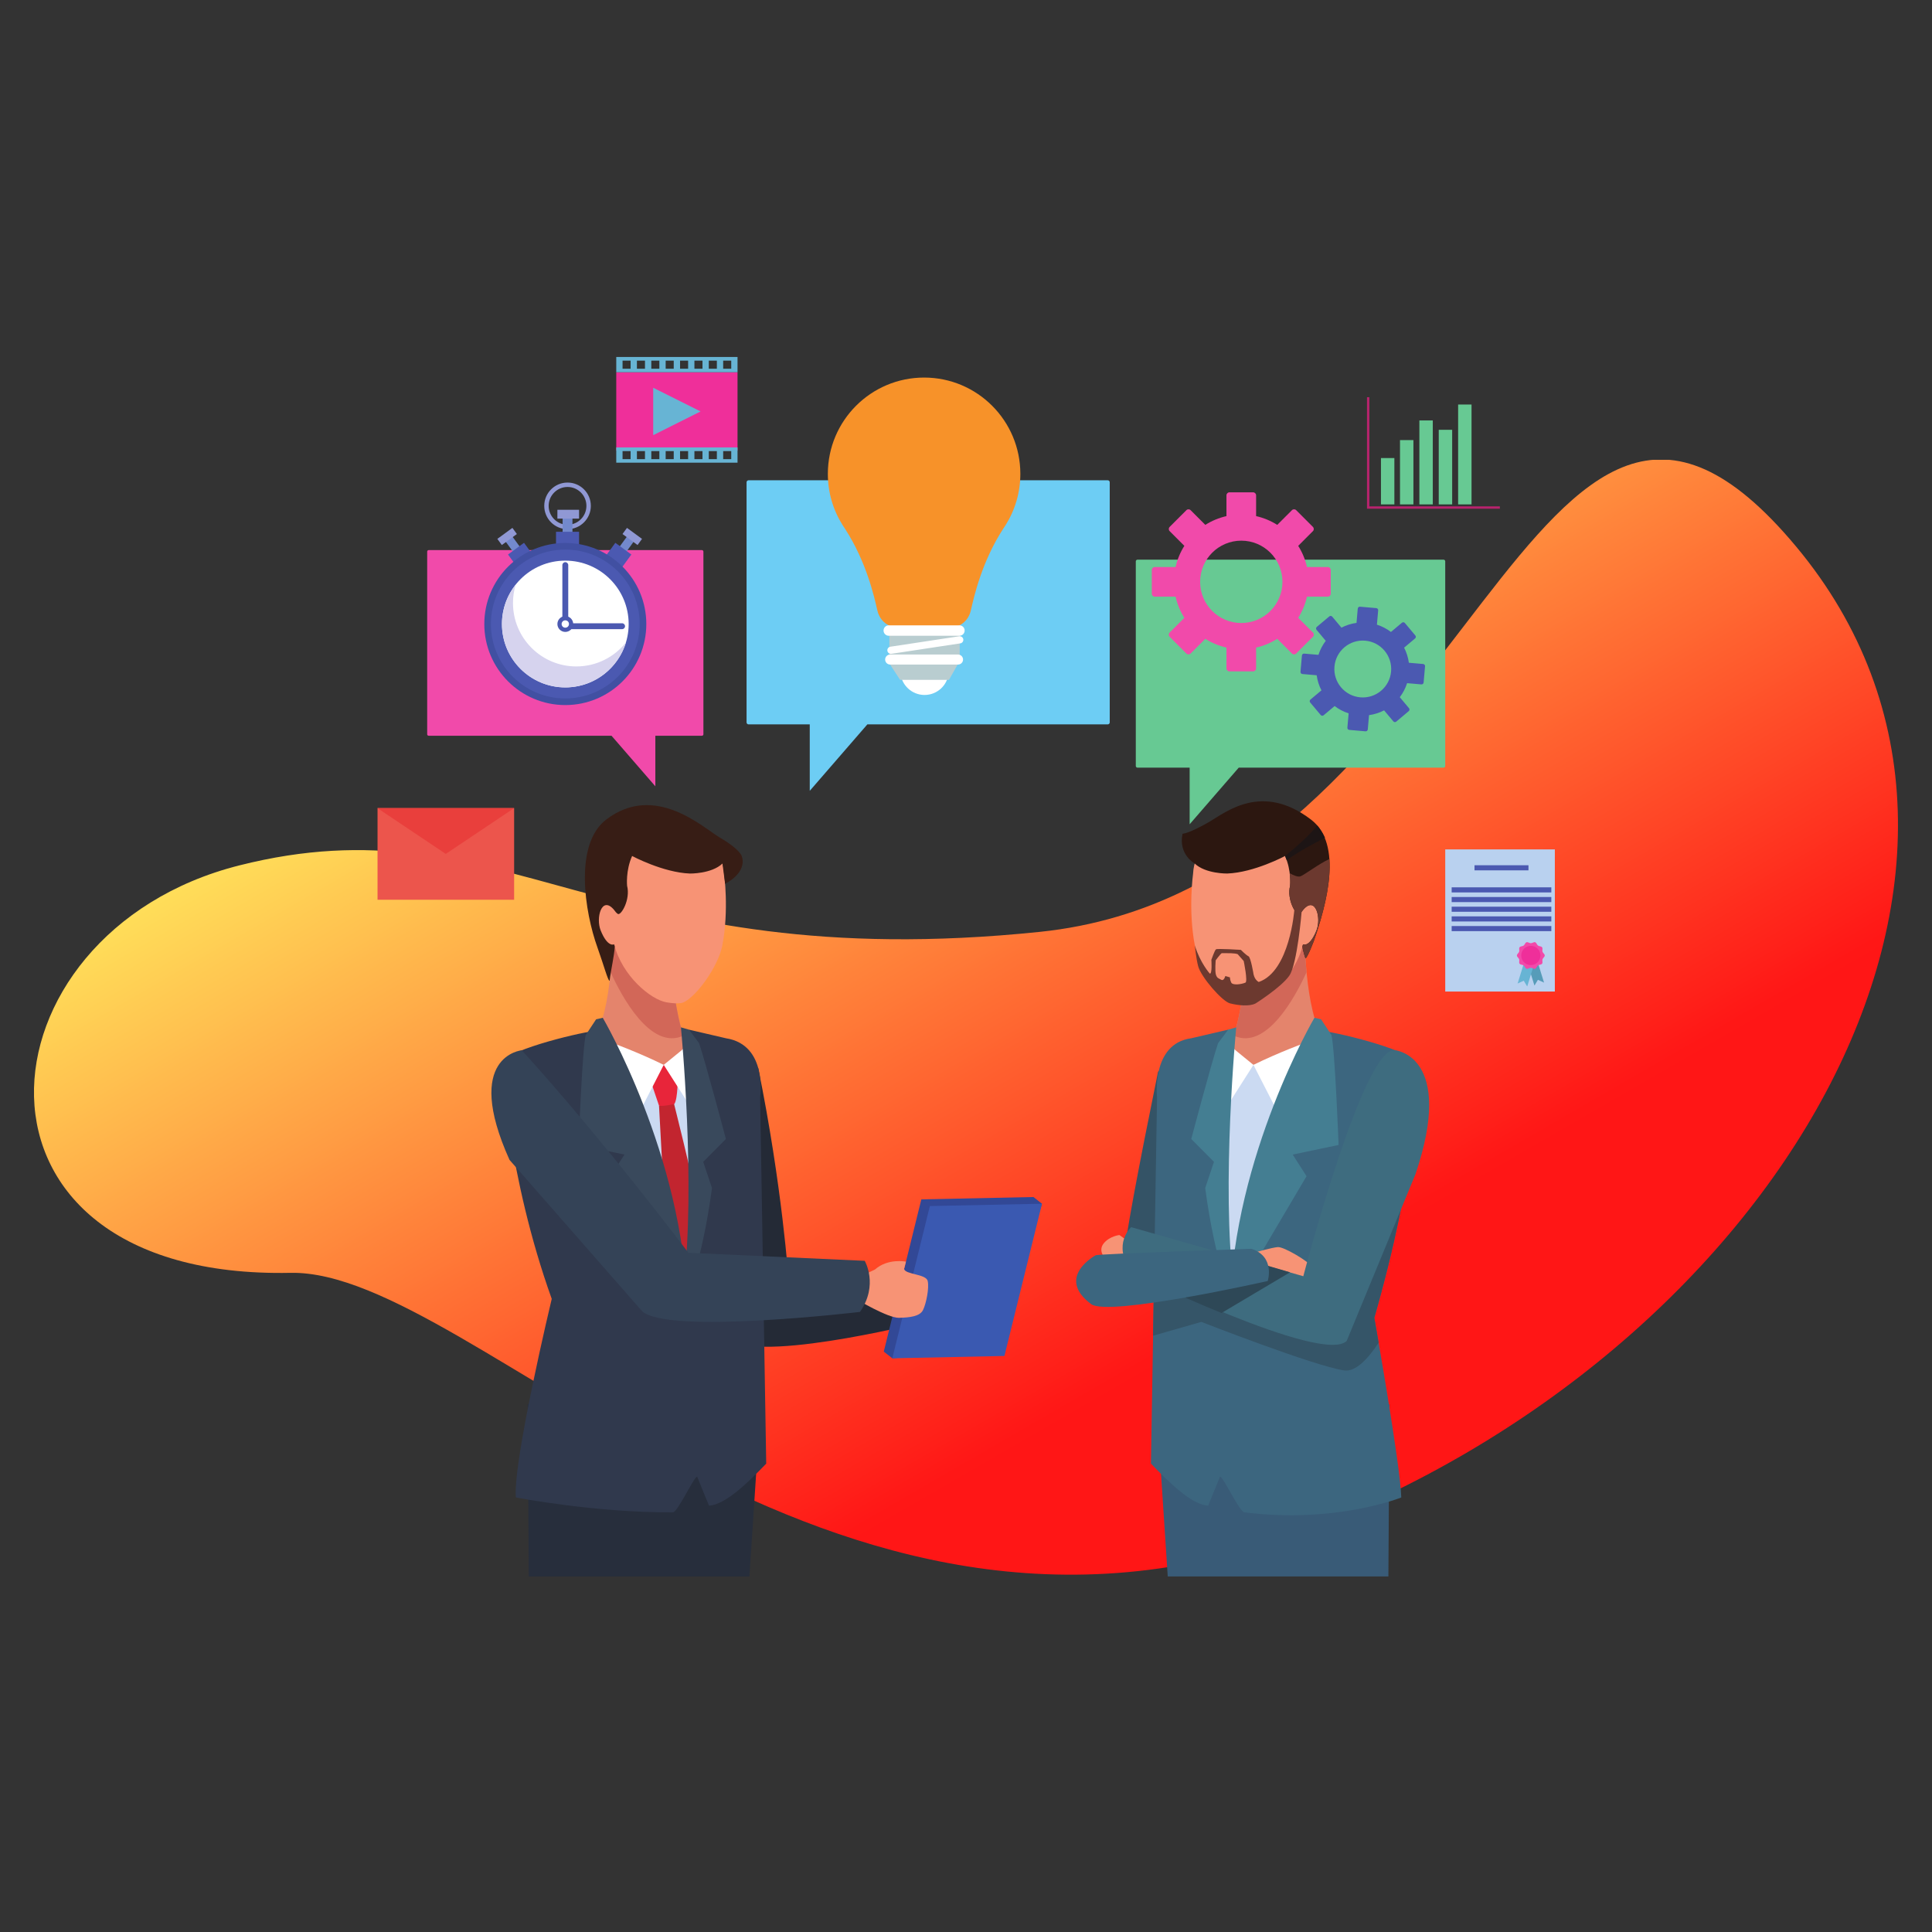 <?xml version="1.0" encoding="UTF-8"?>
<svg xmlns="http://www.w3.org/2000/svg" xmlns:xlink="http://www.w3.org/1999/xlink" width="768pt" height="768pt" viewBox="0 0 768 768" version="1.2">
<rect x="0" y="0" width="768" height="768" fill="#333333" stroke="none"/>
<defs>
<clipPath id="clip1">
  <path d="M 13 182.777 L 755 182.777 L 755 626 L 13 626 Z M 13 182.777 "/>
</clipPath>
<clipPath id="clip2">
  <path d="M 115.496 505.973 C 189.078 504.566 327.789 679.895 516.492 609.129 C 705.199 538.363 819.973 344.375 714 217.281 C 608.031 90.184 587.258 352.473 413.34 370.43 C 239.422 388.383 201.047 317.266 95.074 344.023 C -10.895 370.781 -23.215 508.789 115.496 505.973 Z M 115.496 505.973 "/>
</clipPath>
<linearGradient id="linear0" gradientUnits="userSpaceOnUse" x1="163.502" y1="153.21" x2="56.211" y2="-32.63" gradientTransform="matrix(3.521,0,0,3.521,13.398,182.778)">
<stop offset="0" style="stop-color:rgb(100%,8.6%,8.6%);stop-opacity:1;"/>
<stop offset="0.25" style="stop-color:rgb(100%,8.6%,8.6%);stop-opacity:1;"/>
<stop offset="0.281" style="stop-color:rgb(100%,8.6%,8.6%);stop-opacity:1;"/>
<stop offset="0.289" style="stop-color:rgb(100%,8.6%,8.6%);stop-opacity:1;"/>
<stop offset="0.293" style="stop-color:rgb(100%,8.882%,8.694%);stop-opacity:1;"/>
<stop offset="0.297" style="stop-color:rgb(100%,9.164%,8.789%);stop-opacity:1;"/>
<stop offset="0.301" style="stop-color:rgb(100%,9.811%,9.006%);stop-opacity:1;"/>
<stop offset="0.305" style="stop-color:rgb(100%,10.458%,9.222%);stop-opacity:1;"/>
<stop offset="0.309" style="stop-color:rgb(100%,11.105%,9.439%);stop-opacity:1;"/>
<stop offset="0.312" style="stop-color:rgb(100%,11.752%,9.656%);stop-opacity:1;"/>
<stop offset="0.316" style="stop-color:rgb(100%,12.399%,9.872%);stop-opacity:1;"/>
<stop offset="0.32" style="stop-color:rgb(100%,13.048%,10.089%);stop-opacity:1;"/>
<stop offset="0.324" style="stop-color:rgb(100%,13.695%,10.306%);stop-opacity:1;"/>
<stop offset="0.328" style="stop-color:rgb(100%,14.342%,10.522%);stop-opacity:1;"/>
<stop offset="0.332" style="stop-color:rgb(100%,14.989%,10.739%);stop-opacity:1;"/>
<stop offset="0.336" style="stop-color:rgb(100%,15.636%,10.957%);stop-opacity:1;"/>
<stop offset="0.34" style="stop-color:rgb(100%,16.283%,11.174%);stop-opacity:1;"/>
<stop offset="0.344" style="stop-color:rgb(100%,16.93%,11.391%);stop-opacity:1;"/>
<stop offset="0.348" style="stop-color:rgb(100%,17.577%,11.607%);stop-opacity:1;"/>
<stop offset="0.352" style="stop-color:rgb(100%,18.225%,11.824%);stop-opacity:1;"/>
<stop offset="0.355" style="stop-color:rgb(100%,18.872%,12.041%);stop-opacity:1;"/>
<stop offset="0.359" style="stop-color:rgb(100%,19.519%,12.257%);stop-opacity:1;"/>
<stop offset="0.363" style="stop-color:rgb(100%,20.166%,12.474%);stop-opacity:1;"/>
<stop offset="0.367" style="stop-color:rgb(100%,20.813%,12.691%);stop-opacity:1;"/>
<stop offset="0.371" style="stop-color:rgb(100%,21.46%,12.907%);stop-opacity:1;"/>
<stop offset="0.375" style="stop-color:rgb(100%,22.108%,13.126%);stop-opacity:1;"/>
<stop offset="0.379" style="stop-color:rgb(100%,22.755%,13.342%);stop-opacity:1;"/>
<stop offset="0.383" style="stop-color:rgb(100%,23.402%,13.559%);stop-opacity:1;"/>
<stop offset="0.387" style="stop-color:rgb(100%,24.049%,13.776%);stop-opacity:1;"/>
<stop offset="0.391" style="stop-color:rgb(100%,24.696%,13.992%);stop-opacity:1;"/>
<stop offset="0.395" style="stop-color:rgb(100%,25.343%,14.209%);stop-opacity:1;"/>
<stop offset="0.398" style="stop-color:rgb(100%,25.99%,14.426%);stop-opacity:1;"/>
<stop offset="0.402" style="stop-color:rgb(100%,26.637%,14.642%);stop-opacity:1;"/>
<stop offset="0.406" style="stop-color:rgb(100%,27.286%,14.859%);stop-opacity:1;"/>
<stop offset="0.41" style="stop-color:rgb(100%,27.933%,15.076%);stop-opacity:1;"/>
<stop offset="0.414" style="stop-color:rgb(100%,28.58%,15.294%);stop-opacity:1;"/>
<stop offset="0.418" style="stop-color:rgb(100%,29.227%,15.511%);stop-opacity:1;"/>
<stop offset="0.422" style="stop-color:rgb(100%,29.874%,15.727%);stop-opacity:1;"/>
<stop offset="0.426" style="stop-color:rgb(100%,30.521%,15.944%);stop-opacity:1;"/>
<stop offset="0.43" style="stop-color:rgb(100%,31.168%,16.161%);stop-opacity:1;"/>
<stop offset="0.434" style="stop-color:rgb(100%,31.815%,16.377%);stop-opacity:1;"/>
<stop offset="0.438" style="stop-color:rgb(100%,32.463%,16.594%);stop-opacity:1;"/>
<stop offset="0.441" style="stop-color:rgb(100%,33.11%,16.811%);stop-opacity:1;"/>
<stop offset="0.445" style="stop-color:rgb(100%,33.757%,17.027%);stop-opacity:1;"/>
<stop offset="0.449" style="stop-color:rgb(100%,34.404%,17.244%);stop-opacity:1;"/>
<stop offset="0.453" style="stop-color:rgb(100%,35.051%,17.462%);stop-opacity:1;"/>
<stop offset="0.457" style="stop-color:rgb(100%,35.698%,17.679%);stop-opacity:1;"/>
<stop offset="0.461" style="stop-color:rgb(100%,36.345%,17.896%);stop-opacity:1;"/>
<stop offset="0.465" style="stop-color:rgb(100%,36.992%,18.112%);stop-opacity:1;"/>
<stop offset="0.469" style="stop-color:rgb(100%,37.64%,18.329%);stop-opacity:1;"/>
<stop offset="0.473" style="stop-color:rgb(100%,38.287%,18.546%);stop-opacity:1;"/>
<stop offset="0.477" style="stop-color:rgb(100%,38.934%,18.762%);stop-opacity:1;"/>
<stop offset="0.48" style="stop-color:rgb(100%,39.581%,18.979%);stop-opacity:1;"/>
<stop offset="0.484" style="stop-color:rgb(100%,40.228%,19.196%);stop-opacity:1;"/>
<stop offset="0.488" style="stop-color:rgb(100%,40.875%,19.412%);stop-opacity:1;"/>
<stop offset="0.492" style="stop-color:rgb(100%,41.522%,19.63%);stop-opacity:1;"/>
<stop offset="0.496" style="stop-color:rgb(100%,42.169%,19.847%);stop-opacity:1;"/>
<stop offset="0.5" style="stop-color:rgb(100%,42.818%,20.064%);stop-opacity:1;"/>
<stop offset="0.504" style="stop-color:rgb(100%,43.465%,20.28%);stop-opacity:1;"/>
<stop offset="0.508" style="stop-color:rgb(100%,44.112%,20.497%);stop-opacity:1;"/>
<stop offset="0.512" style="stop-color:rgb(100%,44.759%,20.714%);stop-opacity:1;"/>
<stop offset="0.516" style="stop-color:rgb(100%,45.406%,20.93%);stop-opacity:1;"/>
<stop offset="0.52" style="stop-color:rgb(100%,46.053%,21.147%);stop-opacity:1;"/>
<stop offset="0.523" style="stop-color:rgb(100%,46.7%,21.364%);stop-opacity:1;"/>
<stop offset="0.527" style="stop-color:rgb(100%,47.346%,21.581%);stop-opacity:1;"/>
<stop offset="0.531" style="stop-color:rgb(100%,47.995%,21.799%);stop-opacity:1;"/>
<stop offset="0.535" style="stop-color:rgb(100%,48.642%,22.015%);stop-opacity:1;"/>
<stop offset="0.539" style="stop-color:rgb(100%,49.289%,22.232%);stop-opacity:1;"/>
<stop offset="0.543" style="stop-color:rgb(100%,49.936%,22.449%);stop-opacity:1;"/>
<stop offset="0.547" style="stop-color:rgb(100%,50.583%,22.665%);stop-opacity:1;"/>
<stop offset="0.551" style="stop-color:rgb(100%,51.23%,22.882%);stop-opacity:1;"/>
<stop offset="0.555" style="stop-color:rgb(100%,51.878%,23.099%);stop-opacity:1;"/>
<stop offset="0.559" style="stop-color:rgb(100%,52.525%,23.315%);stop-opacity:1;"/>
<stop offset="0.562" style="stop-color:rgb(100%,53.172%,23.532%);stop-opacity:1;"/>
<stop offset="0.566" style="stop-color:rgb(100%,53.819%,23.749%);stop-opacity:1;"/>
<stop offset="0.57" style="stop-color:rgb(100%,54.466%,23.965%);stop-opacity:1;"/>
<stop offset="0.574" style="stop-color:rgb(100%,55.113%,24.182%);stop-opacity:1;"/>
<stop offset="0.578" style="stop-color:rgb(100%,55.76%,24.4%);stop-opacity:1;"/>
<stop offset="0.582" style="stop-color:rgb(100%,56.407%,24.617%);stop-opacity:1;"/>
<stop offset="0.586" style="stop-color:rgb(100%,57.056%,24.834%);stop-opacity:1;"/>
<stop offset="0.59" style="stop-color:rgb(100%,57.703%,25.05%);stop-opacity:1;"/>
<stop offset="0.594" style="stop-color:rgb(100%,58.35%,25.267%);stop-opacity:1;"/>
<stop offset="0.598" style="stop-color:rgb(100%,58.997%,25.484%);stop-opacity:1;"/>
<stop offset="0.602" style="stop-color:rgb(100%,59.644%,25.7%);stop-opacity:1;"/>
<stop offset="0.605" style="stop-color:rgb(100%,60.291%,25.917%);stop-opacity:1;"/>
<stop offset="0.609" style="stop-color:rgb(100%,60.938%,26.134%);stop-opacity:1;"/>
<stop offset="0.613" style="stop-color:rgb(100%,61.584%,26.35%);stop-opacity:1;"/>
<stop offset="0.617" style="stop-color:rgb(100%,62.233%,26.569%);stop-opacity:1;"/>
<stop offset="0.621" style="stop-color:rgb(100%,62.88%,26.785%);stop-opacity:1;"/>
<stop offset="0.625" style="stop-color:rgb(100%,63.527%,27.002%);stop-opacity:1;"/>
<stop offset="0.629" style="stop-color:rgb(100%,64.174%,27.219%);stop-opacity:1;"/>
<stop offset="0.633" style="stop-color:rgb(100%,64.821%,27.435%);stop-opacity:1;"/>
<stop offset="0.637" style="stop-color:rgb(100%,65.468%,27.652%);stop-opacity:1;"/>
<stop offset="0.641" style="stop-color:rgb(100%,66.115%,27.869%);stop-opacity:1;"/>
<stop offset="0.645" style="stop-color:rgb(100%,66.762%,28.085%);stop-opacity:1;"/>
<stop offset="0.648" style="stop-color:rgb(100%,67.41%,28.302%);stop-opacity:1;"/>
<stop offset="0.652" style="stop-color:rgb(100%,68.057%,28.519%);stop-opacity:1;"/>
<stop offset="0.656" style="stop-color:rgb(100%,68.704%,28.737%);stop-opacity:1;"/>
<stop offset="0.66" style="stop-color:rgb(100%,69.351%,28.954%);stop-opacity:1;"/>
<stop offset="0.664" style="stop-color:rgb(100%,69.998%,29.17%);stop-opacity:1;"/>
<stop offset="0.668" style="stop-color:rgb(100%,70.645%,29.387%);stop-opacity:1;"/>
<stop offset="0.672" style="stop-color:rgb(100%,71.292%,29.604%);stop-opacity:1;"/>
<stop offset="0.676" style="stop-color:rgb(100%,71.939%,29.82%);stop-opacity:1;"/>
<stop offset="0.68" style="stop-color:rgb(100%,72.588%,30.037%);stop-opacity:1;"/>
<stop offset="0.684" style="stop-color:rgb(100%,73.235%,30.254%);stop-opacity:1;"/>
<stop offset="0.688" style="stop-color:rgb(100%,73.882%,30.47%);stop-opacity:1;"/>
<stop offset="0.691" style="stop-color:rgb(100%,74.529%,30.687%);stop-opacity:1;"/>
<stop offset="0.695" style="stop-color:rgb(100%,75.175%,30.905%);stop-opacity:1;"/>
<stop offset="0.699" style="stop-color:rgb(100%,75.822%,31.122%);stop-opacity:1;"/>
<stop offset="0.703" style="stop-color:rgb(100%,76.471%,31.339%);stop-opacity:1;"/>
<stop offset="0.707" style="stop-color:rgb(100%,77.118%,31.555%);stop-opacity:1;"/>
<stop offset="0.711" style="stop-color:rgb(100%,77.765%,31.772%);stop-opacity:1;"/>
<stop offset="0.715" style="stop-color:rgb(100%,78.412%,31.989%);stop-opacity:1;"/>
<stop offset="0.719" style="stop-color:rgb(100%,79.059%,32.205%);stop-opacity:1;"/>
<stop offset="0.723" style="stop-color:rgb(100%,79.706%,32.422%);stop-opacity:1;"/>
<stop offset="0.727" style="stop-color:rgb(100%,80.353%,32.639%);stop-opacity:1;"/>
<stop offset="0.73" style="stop-color:rgb(100%,81%,32.855%);stop-opacity:1;"/>
<stop offset="0.734" style="stop-color:rgb(100%,81.648%,33.073%);stop-opacity:1;"/>
<stop offset="0.738" style="stop-color:rgb(100%,82.295%,33.29%);stop-opacity:1;"/>
<stop offset="0.742" style="stop-color:rgb(100%,82.942%,33.507%);stop-opacity:1;"/>
<stop offset="0.746" style="stop-color:rgb(100%,83.589%,33.723%);stop-opacity:1;"/>
<stop offset="0.75" style="stop-color:rgb(100%,84.236%,33.94%);stop-opacity:1;"/>
<stop offset="0.754" style="stop-color:rgb(100%,84.883%,34.157%);stop-opacity:1;"/>
<stop offset="0.758" style="stop-color:rgb(100%,85.53%,34.373%);stop-opacity:1;"/>
<stop offset="0.762" style="stop-color:rgb(100%,86.177%,34.59%);stop-opacity:1;"/>
<stop offset="0.766" style="stop-color:rgb(100%,86.826%,34.807%);stop-opacity:1;"/>
<stop offset="0.781" style="stop-color:rgb(100%,86.961%,34.853%);stop-opacity:1;"/>
<stop offset="0.812" style="stop-color:rgb(100%,87.099%,34.9%);stop-opacity:1;"/>
<stop offset="0.875" style="stop-color:rgb(100%,87.099%,34.9%);stop-opacity:1;"/>
<stop offset="1" style="stop-color:rgb(100%,87.099%,34.9%);stop-opacity:1;"/>
</linearGradient>
<clipPath id="clip3">
  <path d="M 209 558 L 303 558 L 303 626.406 L 209 626.406 Z M 209 558 "/>
</clipPath>
<clipPath id="clip4">
  <path d="M 459 558 L 553 558 L 553 626.406 L 459 626.406 Z M 459 558 "/>
</clipPath>
<clipPath id="clip5">
  <path d="M 150.078 321 L 205 321 L 205 358 L 150.078 358 Z M 150.078 321 "/>
</clipPath>
<clipPath id="clip6">
  <path d="M 150.078 321 L 205 321 L 205 340 L 150.078 340 Z M 150.078 321 "/>
</clipPath>
<clipPath id="clip7">
  <path d="M 244 141.906 L 294 141.906 L 294 148 L 244 148 Z M 244 141.906 "/>
</clipPath>
<clipPath id="clip8">
  <path d="M 574 337 L 618.078 337 L 618.078 395 L 574 395 Z M 574 337 "/>
</clipPath>
</defs>
<g id="surface1">
<g clip-path="url(#clip1)" clip-rule="nonzero">
<g clip-path="url(#clip2)" clip-rule="nonzero">
<path style=" stroke:none;fill-rule:nonzero;fill:url(#linear0);" d="M 12.316 182.777 L 12.316 626.027 L 755.566 626.027 L 755.566 182.777 Z M 12.316 182.777 "/>
</g>
</g>
<path style=" stroke:none;fill-rule:nonzero;fill:rgb(96.86%,57.649%,45.879%);fill-opacity:1;" d="M 364.441 518.633 C 364.441 518.633 378.723 521.555 382.844 519.984 C 386.961 518.406 390.5 516.668 390.812 513.852 C 391.133 511.047 390.289 504.867 388.742 502.391 C 387.191 499.922 379.492 502.969 378.305 500.977 L 378.043 498 C 378.043 498 370.793 499.008 367.477 504.988 C 367.477 504.988 365.176 507.508 362.723 509.152 L 364.441 518.633 "/>
<path style=" stroke:none;fill-rule:nonzero;fill:rgb(14.119%,16.469%,21.179%);fill-opacity:1;" d="M 289.133 530.879 L 275.246 453.766 C 282.219 412.977 301.406 424.566 301.406 424.566 C 310.98 471.477 313.512 509.215 313.512 509.215 L 367.047 503.434 C 367.047 503.434 373.348 517.438 365.75 525.836 C 365.75 525.836 295.645 543.352 289.133 530.879 "/>
<path style=" stroke:none;fill-rule:nonzero;fill:rgb(19.609%,28.239%,58.82%);fill-opacity:1;" d="M 351.312 537.285 L 354.707 539.945 L 395.891 536.355 L 414.207 478.5 L 410.812 475.836 L 366.242 476.766 L 351.312 537.285 "/>
<path style=" stroke:none;fill-rule:nonzero;fill:rgb(22.749%,34.9%,69.409%);fill-opacity:1;" d="M 354.707 539.945 L 399.277 539.02 L 414.207 478.5 L 369.637 479.426 L 354.707 539.945 "/>
<path style=" stroke:none;fill-rule:nonzero;fill:rgb(89.409%,51.759%,42.349%);fill-opacity:1;" d="M 292.027 444.629 C 291.473 439.598 290.758 421.699 289.855 420.445 C 289.855 420.445 273.918 416.996 272.59 414.152 C 270.551 409.785 267.645 396.664 266.867 383.797 C 266.676 380.586 243.617 366.523 243.617 366.523 C 243.617 366.523 244.094 397.316 237.078 411.238 C 237.078 411.238 213.387 414.699 208.059 420.023 C 206.676 421.41 205.57 424.094 204.848 427.625 L 292.027 444.629 "/>
<path style=" stroke:none;fill-rule:nonzero;fill:rgb(82.349%,40.388%,34.509%);fill-opacity:1;" d="M 271.648 411.688 C 269.844 406.23 267.766 395.914 266.988 385.496 L 247.699 372.43 L 243.562 372.43 C 243.473 376.086 243.246 381.094 242.73 386.461 C 246.941 395.742 258.566 417.73 271.648 411.688 "/>
<g clip-path="url(#clip3)" clip-rule="nonzero">
<path style=" stroke:none;fill-rule:nonzero;fill:rgb(15.289%,18.039%,23.529%);fill-opacity:1;" d="M 297.906 626.664 L 302.164 561.715 C 302.164 561.715 269.352 564.348 209.766 558.273 L 210.195 626.664 L 297.906 626.664 "/>
</g>
<path style=" stroke:none;fill-rule:nonzero;fill:rgb(79.61%,85.489%,94.899%);fill-opacity:1;" d="M 236.48 411.262 C 236.48 411.262 261.426 423.645 263.84 423.301 C 266.047 422.988 270.504 418.707 273.715 414.02 L 280.305 416.562 L 303.133 567.543 L 301.781 567.543 C 301.781 567.543 272.684 590.66 217.762 567.543 L 236.48 411.262 "/>
<path style=" stroke:none;fill-rule:nonzero;fill:rgb(76.079%,14.51%,18.43%);fill-opacity:1;" d="M 267.516 437.086 C 267.516 437.086 275.645 469.32 276.184 474.465 L 273.746 498.984 L 267.516 496.414 L 263.867 474.465 L 261.969 439.52 L 267.516 437.086 "/>
<path style=" stroke:none;fill-rule:nonzero;fill:rgb(90.979%,14.51%,22.749%);fill-opacity:1;" d="M 269.41 427.434 C 269.41 427.434 269.551 436.676 268.062 438.844 C 268.062 438.844 263.594 439.93 261.969 439.52 L 258.316 428.727 L 263.84 423.301 L 265.625 422.723 L 269.41 427.434 "/>
<path style=" stroke:none;fill-rule:nonzero;fill:rgb(100%,100%,100%);fill-opacity:1;" d="M 263.84 423.301 L 274.93 440.707 L 276.961 416.598 L 275.066 414.156 L 263.84 423.301 "/>
<path style=" stroke:none;fill-rule:nonzero;fill:rgb(100%,100%,100%);fill-opacity:1;" d="M 263.84 423.301 L 253.68 443.145 L 242.73 414.309 C 242.73 414.309 253.832 418.352 263.84 423.301 "/>
<path style=" stroke:none;fill-rule:nonzero;fill:rgb(18.819%,22.35%,30.199%);fill-opacity:1;" d="M 205.07 595.262 C 205.07 595.262 236.762 601.395 267.492 601.168 C 269.387 601.152 275.586 587.539 277.117 586.941 C 277.109 587.059 281.844 598.516 281.844 598.516 C 288.492 598.203 297.957 588.699 304.586 581.809 L 302.164 436.172 C 302.164 436.172 305.27 415.316 288.578 412.727 L 273.871 409.301 C 276.961 437.812 274.766 470.953 273.184 509.016 C 260.719 446.242 237.609 409.684 237.609 409.684 C 232.457 409.922 203.09 416.801 199.434 422.184 C 199.434 422.184 201.727 467.289 219.324 516.324 C 219.324 516.324 203.812 581.008 205.07 595.262 "/>
<path style=" stroke:none;fill-rule:nonzero;fill:rgb(96.86%,57.649%,45.879%);fill-opacity:1;" d="M 287.84 347.297 C 287.84 347.297 289.852 361.754 287.137 375.816 C 285.531 384.129 276.879 396.188 271.617 398.492 C 271.617 398.492 270.18 399.312 265.023 398.457 C 258.676 397.41 247.262 387.898 244.141 375.406 C 244.141 375.406 239.457 376.188 237.504 370.332 C 235.555 364.473 238.441 355.844 244.574 361.312 C 244.574 361.312 242.574 335.969 253.891 334.402 C 265.211 332.844 286.84 328.984 287.84 347.297 "/>
<path style=" stroke:none;fill-rule:nonzero;fill:rgb(21.57%,11.369%,8.24%);fill-opacity:1;" d="M 240.953 325.809 C 228.098 335.633 232.438 362.621 237.504 376.672 C 240.008 383.629 241.668 389.98 242.332 389.871 C 242.895 385.117 244.199 380.016 244.367 376.227 C 244.289 375.953 244.203 375.68 244.141 375.406 C 244.141 375.406 241.566 376.801 238.77 369.848 C 236.789 364.922 239.129 356.031 243.953 361.516 C 244.473 362.254 245.062 362.977 245.598 363.301 C 246.867 364.078 250.684 357.59 249.281 352.121 C 249.281 352.121 248.66 346.129 251.273 340.266 C 251.273 340.266 263.492 346.836 274.254 347.246 C 274.254 347.246 282.887 347.391 287.199 343.254 L 288.238 351.309 C 288.238 351.309 297.031 347.168 294.891 340.398 C 294.891 340.398 294.301 337.691 286.168 332.965 C 279.617 329.156 260.453 310.906 240.953 325.809 "/>
<path style=" stroke:none;fill-rule:nonzero;fill:rgb(22.35%,28.629%,36.079%);fill-opacity:1;" d="M 239.602 404.578 C 239.602 404.578 271.648 459.199 273.184 519.125 L 242.73 467.555 L 248.238 458.961 L 229.988 455.137 C 229.988 455.137 231.453 416.941 232.832 411.449 L 236.961 405.191 L 239.602 404.578 "/>
<path style=" stroke:none;fill-rule:nonzero;fill:rgb(22.35%,28.629%,36.079%);fill-opacity:1;" d="M 270.684 408.383 C 270.684 408.383 276.758 471.461 271.648 511.281 L 272.188 517.438 C 272.188 517.438 278.926 502.887 283.023 472.273 L 279.539 461.848 L 288.559 452.766 C 288.559 452.766 280.578 422.613 277.891 414.656 L 273.871 409.301 L 270.684 408.383 "/>
<path style=" stroke:none;fill-rule:nonzero;fill:rgb(96.86%,57.649%,45.879%);fill-opacity:1;" d="M 340.465 516.48 C 340.465 516.48 352.98 523.977 357.387 523.855 C 361.793 523.738 365.707 523.27 366.934 520.723 C 368.168 518.176 369.422 512.062 368.777 509.219 C 368.137 506.367 359.859 506.691 359.398 504.422 L 360.137 501.523 C 360.137 501.523 352.965 500.074 347.852 504.621 C 347.852 504.621 344.852 506.234 341.992 506.965 L 340.465 516.48 "/>
<path style=" stroke:none;fill-rule:nonzero;fill:rgb(20.389%,26.27%,34.119%);fill-opacity:1;" d="M 255.168 521.137 L 202.539 461.07 C 183.855 419.609 207.418 417.504 207.418 417.504 C 239.664 452.867 273.66 498 273.66 498 L 343.738 501.195 C 343.738 501.195 349.336 510.77 341.859 521.504 C 341.859 521.504 264.84 530.668 255.168 521.137 "/>
<path style=" stroke:none;fill-rule:nonzero;fill:rgb(20.389%,32.549%,39.999%);fill-opacity:1;" d="M 478.023 500.34 L 487.41 448.223 C 480.434 407.434 460.344 426.027 460.344 426.027 C 452.672 463.625 447.121 492.891 446.402 502.211 L 449.383 500.34 L 478.023 500.34 "/>
<path style=" stroke:none;fill-rule:nonzero;fill:rgb(96.86%,57.649%,45.879%);fill-opacity:1;" d="M 448.391 493.375 L 444.988 490.941 C 444.988 490.941 441.168 491.352 438.797 494.191 C 436.43 497.035 439.023 499.891 439.023 499.891 L 446.934 500.523 L 448.391 493.375 "/>
<path style=" stroke:none;fill-rule:nonzero;fill:rgb(89.409%,51.759%,42.349%);fill-opacity:1;" d="M 470.082 444.629 C 470.633 439.602 471.348 421.699 472.246 420.445 C 472.246 420.445 488.191 416.996 489.516 414.148 C 491.555 409.785 494.465 396.664 495.242 383.797 C 495.43 380.586 518.488 366.52 518.488 366.52 C 518.488 366.52 518.008 397.316 525.031 411.238 C 525.031 411.238 548.723 414.695 554.043 420.023 C 555.434 421.414 556.539 424.094 557.262 427.621 L 470.082 444.629 "/>
<path style=" stroke:none;fill-rule:nonzero;fill:rgb(82.349%,40.388%,34.509%);fill-opacity:1;" d="M 490.453 411.684 C 492.262 406.23 494.344 395.914 495.121 385.496 L 514.402 372.43 L 518.539 372.43 C 518.637 376.086 518.859 381.094 519.371 386.465 C 515.16 395.742 503.539 417.73 490.453 411.684 "/>
<g clip-path="url(#clip4)" clip-rule="nonzero">
<path style=" stroke:none;fill-rule:nonzero;fill:rgb(22.35%,35.689%,46.669%);fill-opacity:1;" d="M 551.906 626.664 L 552.344 558.273 C 492.758 564.348 459.945 561.715 459.945 561.715 L 464.195 626.664 L 551.906 626.664 "/>
</g>
<path style=" stroke:none;fill-rule:nonzero;fill:rgb(79.61%,85.489%,94.899%);fill-opacity:1;" d="M 525.621 411.262 C 525.621 411.262 500.68 423.645 498.262 423.301 C 496.055 422.988 491.605 418.707 488.387 414.02 L 481.801 416.562 L 458.969 567.543 L 460.328 567.543 C 460.328 567.543 489.418 590.66 544.344 567.543 L 525.621 411.262 "/>
<path style=" stroke:none;fill-rule:nonzero;fill:rgb(100%,100%,100%);fill-opacity:1;" d="M 498.262 423.301 L 487.172 440.707 L 485.141 416.598 L 487.035 414.156 L 498.262 423.301 "/>
<path style=" stroke:none;fill-rule:nonzero;fill:rgb(100%,100%,100%);fill-opacity:1;" d="M 498.262 423.301 L 508.43 443.145 L 519.371 414.309 C 519.371 414.309 508.273 418.352 498.262 423.301 "/>
<path style=" stroke:none;fill-rule:nonzero;fill:rgb(23.529%,39.999%,49.799%);fill-opacity:1;" d="M 557.035 595.266 C 557.035 595.266 531.008 605.781 494.617 601.168 C 492.73 600.926 486.52 587.539 484.988 586.941 L 480.262 598.516 C 473.617 598.203 464.152 588.707 457.52 581.805 L 459.945 436.172 C 459.945 436.172 457.52 414.867 473.531 412.727 L 488.238 409.301 C 485.145 437.82 487.344 470.953 488.922 509.012 C 501.383 446.242 524.5 409.684 524.5 409.684 C 529.652 409.93 559.02 416.797 562.676 422.184 C 562.676 422.184 566.441 453.344 546.312 523.859 C 546.312 523.859 556.656 582.09 557.035 595.266 "/>
<path style=" stroke:none;fill-rule:nonzero;fill:rgb(20.779%,33.33%,40.779%);fill-opacity:1;" d="M 546.312 523.859 C 554.793 494.16 559.027 471.438 561.094 455.09 L 552.344 455.641 L 521.539 515.516 L 466.711 505.238 L 458.777 506.172 L 458.363 530.969 L 477.547 525.473 C 477.547 525.473 522.758 543.145 534.402 544.77 C 538.836 545.391 543.711 540.293 548.035 533.75 C 547.004 527.754 546.312 523.859 546.312 523.859 "/>
<path style=" stroke:none;fill-rule:nonzero;fill:rgb(96.86%,57.649%,45.879%);fill-opacity:1;" d="M 474.266 347.297 C 474.266 347.297 472.254 361.754 474.965 375.816 C 476.57 384.129 485.227 396.191 490.488 398.488 C 490.488 398.488 491.93 399.312 497.082 398.457 C 503.43 397.41 514.762 388.234 517.883 375.742 C 517.883 375.742 520.902 376.961 523.066 371.184 C 525.484 364.703 523.66 355.844 517.531 361.312 C 517.531 361.312 519.531 335.965 508.215 334.402 C 496.898 332.844 475.262 328.984 474.266 347.297 "/>
<path style=" stroke:none;fill-rule:nonzero;fill:rgb(17.249%,9.019%,6.27%);fill-opacity:1;" d="M 517.742 376.23 C 517.816 375.949 517.898 375.68 517.969 375.406 C 517.969 375.406 520.539 376.801 523.332 369.844 C 525.312 364.922 522.98 356.027 518.156 361.516 C 517.629 362.254 517.039 362.977 516.508 363.301 C 515.242 364.078 511.418 357.59 512.828 352.121 C 512.828 352.121 513.445 346.129 510.828 340.266 C 510.828 340.266 498.609 346.836 487.848 347.238 C 487.848 347.238 479.223 347.391 474.902 343.254 C 474.902 343.254 468.34 339.688 470.082 331.434 C 470.082 331.434 472.59 331.41 480.723 326.684 C 487.273 322.875 501.656 310.906 521.156 325.809 C 534.008 335.633 527.211 359.703 522.352 373.82 C 522.352 373.82 519.715 380.887 518.93 380.938 C 518.93 380.938 517.902 378.023 517.742 376.23 "/>
<path style=" stroke:none;fill-rule:nonzero;fill:rgb(26.669%,49.409%,57.249%);fill-opacity:1;" d="M 522.504 404.582 C 522.504 404.582 490.453 459.199 488.922 519.117 L 519.371 467.555 L 513.863 458.961 L 532.113 455.137 C 532.113 455.137 530.652 416.941 529.273 411.449 L 525.145 405.191 L 522.504 404.582 "/>
<path style=" stroke:none;fill-rule:nonzero;fill:rgb(96.86%,57.649%,45.879%);fill-opacity:1;" d="M 498.898 497.867 C 498.898 497.867 505.496 495.938 507.934 495.738 C 510.371 495.531 520.324 501.527 521.539 503.559 L 518.898 508.688 L 503.059 505.238 L 498.898 497.867 "/>
<path style=" stroke:none;fill-rule:nonzero;fill:rgb(26.669%,49.409%,57.249%);fill-opacity:1;" d="M 491.422 408.387 C 491.422 408.387 485.348 471.461 490.453 511.281 L 489.918 517.438 C 489.918 517.438 483.18 502.887 479.086 472.273 L 482.57 461.848 L 473.547 452.766 C 473.547 452.766 481.531 422.613 484.211 414.664 L 488.238 409.301 L 491.422 408.387 "/>
<path style=" stroke:none;fill-rule:nonzero;fill:rgb(24.309%,42.349%,49.799%);fill-opacity:1;" d="M 535.328 533.043 L 562.676 466.75 C 578.535 419.879 554.691 417.504 554.691 417.504 C 542.25 414.734 518.086 507.32 518.086 507.32 L 449.656 487.812 C 449.656 487.812 442.055 494.5 449.531 505.238 C 449.531 505.238 525.656 542.566 535.328 533.043 "/>
<path style=" stroke:none;fill-rule:nonzero;fill:rgb(18.039%,28.239%,34.119%);fill-opacity:1;" d="M 462 511.684 C 467.547 514.242 476.152 518.102 485.574 521.938 L 512.809 505.762 L 497.02 501.117 L 462 511.684 "/>
<path style=" stroke:none;fill-rule:nonzero;fill:rgb(23.529%,39.999%,49.799%);fill-opacity:1;" d="M 435.574 498.973 C 435.574 498.973 419.355 507.656 433.746 518.41 C 440.602 523.531 503.938 509.219 503.938 509.219 C 503.938 509.219 507.055 499.527 497.445 496.414 C 497.445 496.414 437.156 498.434 435.574 498.973 "/>
<path style=" stroke:none;fill-rule:nonzero;fill:rgb(11.369%,8.24%,8.24%);fill-opacity:1;" d="M 523.59 328.113 C 519.746 333.266 510.828 340.266 510.828 340.266 C 511.078 340.832 511.297 341.398 511.496 341.957 C 515.746 338.785 522.016 335.395 526.711 333.023 C 525.883 331.203 524.848 329.551 523.59 328.113 "/>
<path style=" stroke:none;fill-rule:nonzero;fill:rgb(42.349%,22.35%,18.43%);fill-opacity:1;" d="M 512.676 347.102 C 513.035 350.023 512.828 352.121 512.828 352.121 C 511.418 357.59 515.242 364.078 516.508 363.301 C 517.039 362.977 517.629 362.254 518.156 361.516 C 522.98 356.027 525.312 364.922 523.332 369.844 C 520.539 376.801 517.969 375.406 517.969 375.406 C 517.898 375.68 517.816 375.949 517.742 376.23 C 517.902 378.023 518.93 380.938 518.93 380.938 C 519.715 380.887 522.352 373.82 522.352 373.82 C 525.402 364.961 529.211 352.191 528.453 341.473 C 524.324 343.348 518.395 347.871 516.938 348.355 C 515.883 348.711 514.129 347.934 512.676 347.102 "/>
<path style=" stroke:none;fill-rule:nonzero;fill:rgb(42.349%,22.35%,18.43%);fill-opacity:1;" d="M 495.07 390.617 C 493.254 391.367 490 391.707 489.453 390.617 C 488.914 389.539 488.922 388.52 488.922 388.52 L 487.086 387.98 C 487.086 387.98 486.547 390.078 485.465 389.473 C 484.379 388.859 483.828 388.891 483.352 387.465 C 482.883 386.047 483.262 381.719 483.262 381.719 C 483.262 381.719 485.258 379.031 485.668 378.898 L 487.559 378.906 C 487.559 378.906 490.98 378.832 492.008 379.309 C 492.008 379.309 493.254 380.688 494.395 382.02 C 494.395 382.02 496.102 390.199 495.07 390.617 Z M 514.516 361.703 C 514.516 361.703 512.738 386.117 500.375 390.352 C 500.375 390.352 498.828 389.668 498.316 387.332 C 498.316 387.332 497.203 380.527 496.289 380.121 C 495.375 379.715 493.254 377.582 493.254 377.582 C 493.254 377.582 483.859 376.973 483.352 377.383 C 482.844 377.789 481.535 381.543 481.535 381.543 C 481.535 381.543 481.938 387.234 480.922 387.031 C 480.922 387.031 477.023 382.684 474.965 375.816 C 474.965 375.816 475.434 380.773 476.258 383.984 C 477.375 388.352 485.793 398.031 488.922 398.848 C 492.051 399.66 496.695 400.199 499.172 398.848 C 499.172 398.848 509.324 392.449 512.52 387.844 C 515.715 383.242 517.414 362.469 517.414 362.469 L 514.516 361.703 "/>
<path style=" stroke:none;fill-rule:nonzero;fill:rgb(40.388%,78.819%,57.649%);fill-opacity:1;" d="M 452.176 222.473 L 573.828 222.473 C 574.199 222.473 574.504 222.777 574.504 223.152 L 574.504 304.48 C 574.504 304.855 574.199 305.16 573.828 305.16 L 492.41 305.16 L 472.902 327.656 L 472.902 305.16 L 452.176 305.16 C 451.805 305.16 451.496 304.855 451.496 304.48 L 451.496 223.152 C 451.496 222.777 451.805 222.473 452.176 222.473 "/>
<path style=" stroke:none;fill-rule:nonzero;fill:rgb(94.51%,29.019%,66.669%);fill-opacity:1;" d="M 493.43 247.66 C 484.398 247.66 477.07 240.332 477.07 231.293 C 477.07 222.25 484.398 214.922 493.43 214.922 C 502.465 214.922 509.789 222.25 509.789 231.293 C 509.789 240.332 502.465 247.66 493.43 247.66 Z M 527.801 225.395 L 519.543 225.395 C 518.863 222.367 517.672 219.531 516.059 216.984 L 521.902 211.137 C 522.367 210.68 522.367 209.922 521.902 209.449 L 515.258 202.805 C 514.793 202.336 514.035 202.336 513.566 202.805 L 507.727 208.648 C 505.18 207.035 502.348 205.844 499.324 205.16 L 499.324 196.898 C 499.324 196.242 498.789 195.703 498.125 195.703 L 488.73 195.703 C 488.07 195.703 487.535 196.242 487.535 196.898 L 487.535 205.16 C 484.508 205.844 481.672 207.035 479.133 208.648 L 473.293 202.805 C 472.824 202.336 472.07 202.336 471.602 202.805 L 464.961 209.449 C 464.488 209.922 464.488 210.68 464.961 211.137 L 470.797 216.984 C 469.188 219.531 467.996 222.367 467.312 225.395 L 459.055 225.395 C 458.398 225.395 457.859 225.93 457.859 226.594 L 457.859 235.992 C 457.859 236.652 458.398 237.188 459.055 237.188 L 467.312 237.188 C 467.996 240.215 469.188 243.051 470.797 245.598 L 464.961 251.441 C 464.488 251.91 464.488 252.668 464.961 253.133 L 471.602 259.785 C 472.07 260.25 472.824 260.25 473.293 259.785 L 479.133 253.938 C 481.676 255.547 484.508 256.742 487.535 257.422 L 487.535 265.688 C 487.535 266.348 488.07 266.883 488.73 266.883 L 498.125 266.883 C 498.789 266.883 499.324 266.348 499.324 265.688 L 499.324 257.422 C 502.348 256.742 505.18 255.547 507.727 253.938 L 513.566 259.785 C 514.035 260.25 514.793 260.25 515.258 259.785 L 521.902 253.133 C 522.367 252.668 522.367 251.91 521.902 251.441 L 516.059 245.598 C 517.672 243.051 518.863 240.215 519.543 237.188 L 527.801 237.188 C 528.465 237.188 529 236.652 529 235.992 L 529 226.594 C 529 225.93 528.465 225.395 527.801 225.395 "/>
<path style=" stroke:none;fill-rule:nonzero;fill:rgb(29.41%,34.9%,69.409%);fill-opacity:1;" d="M 540.742 277.203 C 534.527 276.656 529.93 271.18 530.469 264.965 C 531.008 258.738 536.488 254.141 542.707 254.68 C 548.922 255.219 553.52 260.703 552.98 266.926 C 552.438 273.141 546.957 277.742 540.742 277.203 Z M 565.727 263.949 L 560.043 263.453 C 559.762 261.328 559.109 259.305 558.156 257.457 L 562.523 253.785 C 562.871 253.492 562.918 252.973 562.625 252.621 L 558.453 247.648 C 558.16 247.297 557.637 247.254 557.285 247.551 L 552.918 251.219 C 551.266 249.953 549.387 248.969 547.348 248.316 L 547.844 242.633 C 547.883 242.176 547.543 241.777 547.094 241.738 L 540.625 241.172 C 540.172 241.133 539.773 241.469 539.73 241.926 L 539.234 247.609 C 537.113 247.891 535.09 248.543 533.246 249.504 L 529.578 245.129 C 529.281 244.781 528.762 244.738 528.414 245.027 L 523.445 249.207 C 523.094 249.5 523.051 250.016 523.344 250.367 L 527.008 254.738 C 525.746 256.391 524.762 258.273 524.109 260.312 L 518.43 259.82 C 517.973 259.785 517.574 260.117 517.535 260.57 L 516.969 267.039 C 516.93 267.496 517.266 267.895 517.723 267.934 L 523.402 268.43 C 523.688 270.559 524.344 272.578 525.297 274.422 L 520.922 278.094 C 520.574 278.391 520.531 278.91 520.824 279.258 L 525 284.23 C 525.293 284.582 525.812 284.625 526.16 284.332 L 530.531 280.664 C 532.18 281.922 534.059 282.918 536.105 283.57 L 535.605 289.25 C 535.566 289.711 535.902 290.105 536.359 290.145 L 542.82 290.711 C 543.277 290.75 543.676 290.414 543.715 289.965 L 544.211 284.277 C 546.336 283.988 548.355 283.336 550.199 282.383 L 553.871 286.754 C 554.164 287.102 554.688 287.148 555.035 286.855 L 560.004 282.676 C 560.352 282.383 560.398 281.863 560.105 281.52 L 556.438 277.148 C 557.695 275.488 558.691 273.609 559.344 271.566 L 565.02 272.062 C 565.477 272.105 565.871 271.766 565.914 271.309 L 566.477 264.844 C 566.52 264.387 566.18 263.988 565.727 263.949 "/>
<path style=" stroke:none;fill-rule:nonzero;fill:rgb(42.749%,80.389%,95.689%);fill-opacity:1;" d="M 297.566 190.914 L 440.34 190.914 C 440.777 190.914 441.137 191.273 441.137 191.711 L 441.137 287.164 C 441.137 287.602 440.777 287.957 440.34 287.957 L 344.785 287.957 L 321.891 314.367 L 321.891 287.957 L 297.566 287.957 C 297.129 287.957 296.77 287.602 296.77 287.164 L 296.77 191.711 C 296.77 191.273 297.129 190.914 297.566 190.914 "/>
<path style=" stroke:none;fill-rule:nonzero;fill:rgb(94.51%,29.019%,66.669%);fill-opacity:1;" d="M 279.012 218.668 L 170.418 218.668 C 170.086 218.668 169.812 218.941 169.812 219.273 L 169.812 291.875 C 169.812 292.207 170.086 292.48 170.418 292.48 L 243.098 292.48 L 260.512 312.566 L 260.512 292.48 L 279.012 292.48 C 279.344 292.48 279.617 292.207 279.617 291.875 L 279.617 219.273 C 279.617 218.941 279.344 218.668 279.012 218.668 "/>
<path style=" stroke:none;fill-rule:nonzero;fill:rgb(100%,100%,100%);fill-opacity:1;" d="M 357.941 267.488 C 358.375 272.406 362.5 276.258 367.527 276.258 C 372.547 276.258 376.672 272.406 377.105 267.488 L 357.941 267.488 "/>
<path style=" stroke:none;fill-rule:nonzero;fill:rgb(72.549%,80.389%,81.569%);fill-opacity:1;" d="M 353.543 263.734 L 357.812 270.254 L 377.238 270.254 L 381.504 262.699 L 353.543 263.734 "/>
<path style=" stroke:none;fill-rule:nonzero;fill:rgb(72.549%,80.389%,81.569%);fill-opacity:1;" d="M 381.504 262.18 L 353.543 262.18 L 353.543 250.652 L 381.504 250.652 L 381.504 262.18 "/>
<path style=" stroke:none;fill-rule:nonzero;fill:rgb(96.86%,57.249%,16.08%);fill-opacity:1;" d="M 399.746 208.734 C 403.453 202.836 405.605 195.855 405.605 188.371 C 405.605 167.23 388.477 150.086 367.344 150.086 C 346.215 150.086 329.082 167.23 329.082 188.371 C 329.082 195.855 331.23 202.836 334.941 208.734 L 334.938 208.734 L 334.973 208.777 C 335.277 209.273 335.598 209.754 335.93 210.23 C 344.406 223.328 347.508 237.129 348.754 242.617 C 350.047 248.316 355.223 249.352 355.223 249.352 L 379.461 249.352 C 379.461 249.352 384.641 248.316 385.934 242.617 C 387.184 237.129 390.277 223.328 398.758 210.23 C 399.086 209.754 399.41 209.273 399.719 208.777 L 399.746 208.734 "/>
<path style=" stroke:none;fill-rule:nonzero;fill:rgb(100%,100%,100%);fill-opacity:1;" d="M 383.461 250.652 C 383.461 251.793 382.535 252.723 381.391 252.723 L 353.293 252.723 C 352.152 252.723 351.223 251.793 351.223 250.652 C 351.223 249.504 352.152 248.578 353.293 248.578 L 381.391 248.578 C 382.535 248.578 383.461 249.504 383.461 250.652 "/>
<path style=" stroke:none;fill-rule:nonzero;fill:rgb(100%,100%,100%);fill-opacity:1;" d="M 382.828 262.18 C 382.828 263.281 381.941 264.168 380.84 264.168 L 353.848 264.168 C 352.75 264.168 351.859 263.281 351.859 262.18 C 351.859 261.082 352.75 260.188 353.848 260.188 L 380.84 260.188 C 381.941 260.188 382.828 261.082 382.828 262.18 "/>
<path style=" stroke:none;fill-rule:nonzero;fill:rgb(100%,100%,100%);fill-opacity:1;" d="M 382.926 254.133 C 383.043 254.91 382.5 255.641 381.723 255.75 L 354.363 259.898 C 353.582 260.012 352.859 259.477 352.75 258.691 C 352.633 257.914 353.168 257.191 353.945 257.078 L 381.309 252.93 C 382.086 252.82 382.809 253.355 382.926 254.133 "/>
<path style=" stroke:none;fill-rule:nonzero;fill:rgb(45.099%,53.729%,80.389%);fill-opacity:1;" d="M 247.098 221.898 L 244.391 219.918 L 249.977 212.262 L 252.688 214.242 L 247.098 221.898 "/>
<path style=" stroke:none;fill-rule:nonzero;fill:rgb(29.41%,34.9%,69.409%);fill-opacity:1;" d="M 246.469 226.605 L 240.102 221.957 L 244.609 215.777 L 250.977 220.426 L 246.469 226.605 "/>
<path style=" stroke:none;fill-rule:nonzero;fill:rgb(56.47%,59.61%,83.139%);fill-opacity:1;" d="M 253.438 216.656 L 247.453 212.285 L 249.23 209.844 L 255.215 214.215 L 253.438 216.656 "/>
<path style=" stroke:none;fill-rule:nonzero;fill:rgb(45.099%,53.729%,80.389%);fill-opacity:1;" d="M 205.816 221.898 L 208.527 219.918 L 202.938 212.262 L 200.23 214.242 L 205.816 221.898 "/>
<path style=" stroke:none;fill-rule:nonzero;fill:rgb(29.41%,34.9%,69.409%);fill-opacity:1;" d="M 206.453 226.605 L 212.816 221.957 L 208.305 215.777 L 201.941 220.426 L 206.453 226.605 "/>
<path style=" stroke:none;fill-rule:nonzero;fill:rgb(56.47%,59.61%,83.139%);fill-opacity:1;" d="M 199.484 216.656 L 205.469 212.285 L 203.691 209.844 L 197.703 214.215 L 199.484 216.656 "/>
<path style=" stroke:none;fill-rule:nonzero;fill:rgb(56.47%,59.61%,83.139%);fill-opacity:1;" d="M 217.227 201.086 L 218.098 201.086 C 218.098 199.012 218.938 197.141 220.297 195.777 C 221.66 194.418 223.527 193.578 225.609 193.578 C 227.68 193.578 229.555 194.418 230.91 195.777 C 232.27 197.141 233.109 199.012 233.109 201.086 C 233.109 203.164 232.27 205.039 230.91 206.398 C 229.555 207.762 227.68 208.598 225.609 208.598 C 223.527 208.598 221.66 207.762 220.297 206.398 C 218.938 205.039 218.098 203.164 218.098 201.086 L 216.348 201.086 C 216.348 206.207 220.492 210.355 225.609 210.355 C 230.719 210.355 234.867 206.207 234.867 201.086 C 234.867 195.973 230.719 191.824 225.609 191.824 C 220.492 191.824 216.348 195.973 216.348 201.086 L 217.227 201.086 "/>
<path style=" stroke:none;fill-rule:nonzero;fill:rgb(45.099%,53.729%,80.389%);fill-opacity:1;" d="M 227.559 215.422 L 223.652 215.422 L 223.652 204.402 L 227.559 204.402 L 227.559 215.422 "/>
<path style=" stroke:none;fill-rule:nonzero;fill:rgb(29.41%,34.9%,69.409%);fill-opacity:1;" d="M 230.188 220.281 L 221.023 220.281 L 221.023 211.387 L 230.188 211.387 L 230.188 220.281 "/>
<path style=" stroke:none;fill-rule:nonzero;fill:rgb(25.49%,31.369%,63.53%);fill-opacity:1;" d="M 256.918 248.055 C 256.918 265.848 242.504 280.277 224.715 280.277 C 206.934 280.277 192.52 265.848 192.52 248.055 C 192.52 230.262 206.934 215.832 224.715 215.832 C 242.504 215.832 256.918 230.262 256.918 248.055 "/>
<path style=" stroke:none;fill-rule:nonzero;fill:rgb(29.41%,34.9%,69.409%);fill-opacity:1;" d="M 254.285 248.055 C 254.285 264.391 241.047 277.641 224.715 277.641 C 208.387 277.641 195.148 264.391 195.148 248.055 C 195.148 231.715 208.387 218.465 224.715 218.465 C 241.047 218.465 254.285 231.715 254.285 248.055 "/>
<path style=" stroke:none;fill-rule:nonzero;fill:rgb(100%,100%,100%);fill-opacity:1;" d="M 249.902 248.055 C 249.902 261.973 238.625 273.25 224.715 273.25 C 210.805 273.25 199.535 261.973 199.535 248.055 C 199.535 234.137 210.805 222.859 224.715 222.859 C 238.625 222.859 249.902 234.137 249.902 248.055 "/>
<path style=" stroke:none;fill-rule:nonzero;fill:rgb(29.41%,34.9%,69.409%);fill-opacity:1;" d="M 224.715 273.25 C 210.805 273.25 199.535 261.973 199.535 248.055 C 199.535 261.973 210.805 273.25 224.715 273.25 C 224.73 273.25 224.738 273.25 224.754 273.25 C 224.738 273.25 224.73 273.25 224.715 273.25 M 224.766 273.25 C 224.773 273.25 224.785 273.25 224.789 273.25 C 224.781 273.25 224.773 273.25 224.766 273.25 M 224.805 273.25 C 224.816 273.25 224.82 273.25 224.832 273.25 C 224.82 273.25 224.816 273.25 224.805 273.25 M 224.84 273.25 C 224.852 273.25 224.859 273.25 224.871 273.25 C 224.859 273.25 224.852 273.25 224.84 273.25 M 224.883 273.25 C 224.891 273.25 224.906 273.25 224.918 273.25 C 224.906 273.25 224.891 273.25 224.883 273.25 M 224.926 273.25 C 224.938 273.25 224.945 273.25 224.957 273.25 C 224.945 273.25 224.938 273.25 224.926 273.25 M 224.969 273.25 C 224.977 273.25 224.98 273.25 224.992 273.25 C 224.98 273.25 224.977 273.25 224.969 273.25 M 225.008 273.25 C 225.012 273.25 225.023 273.25 225.031 273.25 C 225.023 273.25 225.02 273.25 225.008 273.25 M 225.043 273.25 C 225.059 273.25 225.066 273.25 225.078 273.25 C 225.066 273.25 225.059 273.25 225.043 273.25 M 225.09 273.25 C 225.098 273.25 225.109 273.25 225.117 273.25 C 225.109 273.25 225.098 273.25 225.09 273.25 M 225.129 273.25 C 225.141 273.25 225.148 273.25 225.16 273.25 C 225.148 273.25 225.141 273.25 225.129 273.25 M 225.168 273.246 C 225.18 273.246 225.191 273.246 225.199 273.246 C 225.191 273.246 225.18 273.246 225.168 273.246 M 225.211 273.246 C 225.234 273.246 225.262 273.246 225.285 273.246 C 225.262 273.246 225.234 273.246 225.211 273.246 M 225.289 273.246 C 225.301 273.246 225.312 273.246 225.32 273.246 C 225.312 273.246 225.301 273.246 225.289 273.246 M 225.332 273.246 C 225.34 273.246 225.352 273.246 225.359 273.246 C 225.352 273.246 225.34 273.246 225.332 273.246 M 225.371 273.246 C 225.383 273.246 225.391 273.246 225.402 273.242 C 225.391 273.246 225.383 273.246 225.371 273.246 M 225.406 273.242 C 225.434 273.242 225.461 273.242 225.48 273.242 C 225.461 273.242 225.438 273.242 225.406 273.242 M 225.492 273.242 C 225.504 273.242 225.512 273.242 225.523 273.242 C 225.512 273.242 225.504 273.242 225.492 273.242 M 225.531 273.242 C 225.543 273.242 225.555 273.242 225.562 273.242 C 225.555 273.242 225.543 273.242 225.531 273.242 M 225.566 273.234 C 225.598 273.234 225.625 273.234 225.648 273.234 C 225.625 273.234 225.598 273.234 225.566 273.234 M 225.648 273.234 C 225.664 273.234 225.676 273.234 225.684 273.234 C 225.676 273.234 225.664 273.234 225.648 273.234 M 225.695 273.234 C 225.703 273.234 225.715 273.23 225.727 273.23 C 225.715 273.23 225.703 273.234 225.695 273.234 M 225.73 273.23 C 225.77 273.23 225.812 273.23 225.852 273.227 C 225.812 273.23 225.77 273.23 225.73 273.23 M 225.852 273.227 C 225.867 273.227 225.875 273.227 225.891 273.227 C 225.875 273.227 225.867 273.227 225.852 273.227 M 225.891 273.227 C 225.906 273.227 225.918 273.227 225.934 273.227 C 225.918 273.227 225.906 273.227 225.891 273.227 M 225.934 273.227 C 225.957 273.223 225.988 273.223 226.012 273.223 C 225.988 273.223 225.957 273.223 225.934 273.227 M 226.012 273.223 C 226.027 273.223 226.039 273.223 226.055 273.223 C 226.039 273.223 226.027 273.223 226.012 273.223 M 226.055 273.223 C 226.066 273.215 226.078 273.215 226.094 273.215 C 226.078 273.215 226.066 273.215 226.055 273.223 M 226.094 273.215 C 231.32 272.934 236.125 271.059 240.023 268.066 C 236.125 271.059 231.32 272.934 226.094 273.215 M 240.027 268.062 C 240.039 268.055 240.043 268.051 240.055 268.047 C 240.043 268.051 240.039 268.055 240.027 268.062 M 240.059 268.039 C 240.062 268.035 240.074 268.027 240.078 268.02 C 240.074 268.031 240.062 268.035 240.059 268.039 M 240.09 268.016 C 240.094 268.012 240.102 268.004 240.113 267.996 C 240.102 268.004 240.094 268.012 240.09 268.016 M 240.125 267.992 C 240.129 267.984 240.133 267.98 240.141 267.977 C 240.133 267.98 240.129 267.984 240.125 267.992 M 240.16 267.961 C 240.16 267.961 240.164 267.961 240.164 267.953 C 240.164 267.953 240.16 267.961 240.16 267.961 M 240.184 267.941 C 240.188 267.941 240.188 267.941 240.195 267.934 C 240.188 267.941 240.188 267.941 240.184 267.941 M 199.535 248.055 C 199.535 248.043 199.535 248.027 199.535 248.016 C 199.535 248.027 199.535 248.043 199.535 248.055 M 199.535 248.004 C 199.535 247.992 199.535 247.988 199.535 247.977 C 199.535 247.988 199.535 247.992 199.535 248.004 M 199.535 247.965 C 199.535 247.953 199.535 247.949 199.535 247.938 C 199.535 247.949 199.535 247.953 199.535 247.965 M 199.535 247.922 C 199.535 247.918 199.535 247.906 199.535 247.898 C 199.535 247.906 199.535 247.918 199.535 247.922 M 199.535 247.887 C 199.535 247.879 199.535 247.871 199.535 247.863 C 199.535 247.871 199.535 247.879 199.535 247.887 M 199.535 247.848 C 199.535 247.836 199.535 247.82 199.535 247.812 C 199.535 247.82 199.535 247.836 199.535 247.848 M 199.535 247.793 C 199.535 247.785 199.535 247.781 199.535 247.777 C 199.535 247.781 199.535 247.785 199.535 247.793 M 199.535 247.75 C 199.535 247.746 199.535 247.742 199.535 247.734 C 199.535 247.742 199.535 247.746 199.535 247.75 M 199.535 247.715 C 199.535 247.711 199.535 247.707 199.535 247.699 C 199.535 247.707 199.535 247.711 199.535 247.715 M 199.535 247.676 C 199.535 247.676 199.535 247.672 199.535 247.664 C 199.535 247.672 199.535 247.676 199.535 247.676 M 199.535 247.641 C 199.535 247.641 199.535 247.637 199.535 247.637 C 199.535 247.637 199.535 247.641 199.535 247.641 "/>
<path style=" stroke:none;fill-rule:nonzero;fill:rgb(83.919%,82.75%,93.329%);fill-opacity:1;" d="M 224.715 273.25 C 210.805 273.25 199.535 261.973 199.535 248.055 C 199.535 248.043 199.535 248.027 199.535 248.016 C 199.535 248.016 199.535 248.008 199.535 248.004 C 199.535 247.992 199.535 247.988 199.535 247.977 C 199.535 247.973 199.535 247.969 199.535 247.965 C 199.535 247.953 199.535 247.949 199.535 247.938 C 199.535 247.934 199.535 247.93 199.535 247.922 C 199.535 247.918 199.535 247.906 199.535 247.898 C 199.535 247.898 199.535 247.891 199.535 247.887 C 199.535 247.879 199.535 247.871 199.535 247.863 C 199.535 247.855 199.535 247.852 199.535 247.848 C 199.535 247.836 199.535 247.82 199.535 247.812 C 199.535 247.809 199.535 247.801 199.535 247.793 C 199.535 247.785 199.535 247.781 199.535 247.777 C 199.535 247.766 199.535 247.762 199.535 247.75 C 199.535 247.746 199.535 247.742 199.535 247.734 C 199.535 247.73 199.535 247.723 199.535 247.715 C 199.535 247.711 199.535 247.707 199.535 247.699 C 199.535 247.691 199.535 247.684 199.535 247.676 C 199.535 247.676 199.535 247.672 199.535 247.664 C 199.535 247.656 199.535 247.648 199.535 247.641 C 199.535 247.641 199.535 247.637 199.535 247.637 C 199.629 241.867 201.66 236.574 205.004 232.375 C 204.297 234.691 203.918 237.16 203.918 239.715 C 203.918 253.633 215.195 264.918 229.098 264.918 C 237.082 264.918 244.199 261.199 248.809 255.398 C 247.285 260.426 244.23 264.781 240.195 267.934 C 240.188 267.941 240.188 267.941 240.184 267.941 C 240.18 267.945 240.176 267.949 240.164 267.953 C 240.164 267.961 240.16 267.961 240.16 267.961 C 240.148 267.965 240.148 267.969 240.141 267.977 C 240.133 267.98 240.129 267.984 240.125 267.992 C 240.117 267.992 240.113 267.996 240.113 267.996 C 240.102 268.004 240.094 268.012 240.09 268.016 C 240.082 268.016 240.082 268.02 240.078 268.02 C 240.074 268.027 240.062 268.035 240.059 268.039 C 240.059 268.039 240.055 268.039 240.055 268.047 C 240.043 268.051 240.039 268.055 240.027 268.062 C 240.027 268.062 240.027 268.066 240.023 268.066 C 236.125 271.059 231.32 272.934 226.094 273.215 C 226.078 273.215 226.066 273.215 226.055 273.223 C 226.039 273.223 226.027 273.223 226.012 273.223 C 225.988 273.223 225.957 273.223 225.934 273.227 C 225.918 273.227 225.906 273.227 225.891 273.227 C 225.875 273.227 225.867 273.227 225.852 273.227 C 225.812 273.23 225.77 273.23 225.73 273.23 C 225.73 273.23 225.73 273.23 225.727 273.23 C 225.715 273.23 225.703 273.234 225.695 273.234 C 225.691 273.234 225.691 273.234 225.684 273.234 C 225.676 273.234 225.664 273.234 225.648 273.234 C 225.625 273.234 225.598 273.234 225.566 273.234 C 225.566 273.242 225.566 273.242 225.562 273.242 C 225.555 273.242 225.543 273.242 225.531 273.242 C 225.527 273.242 225.527 273.242 225.523 273.242 C 225.512 273.242 225.504 273.242 225.492 273.242 C 225.488 273.242 225.488 273.242 225.48 273.242 C 225.461 273.242 225.434 273.242 225.406 273.242 C 225.406 273.242 225.402 273.242 225.402 273.242 C 225.391 273.246 225.383 273.246 225.371 273.246 C 225.367 273.246 225.359 273.246 225.359 273.246 C 225.352 273.246 225.34 273.246 225.332 273.246 C 225.332 273.246 225.324 273.246 225.32 273.246 C 225.312 273.246 225.301 273.246 225.289 273.246 C 225.289 273.246 225.285 273.246 225.285 273.246 C 225.262 273.246 225.234 273.246 225.211 273.246 C 225.203 273.246 225.199 273.246 225.199 273.246 C 225.191 273.246 225.18 273.246 225.168 273.246 C 225.164 273.246 225.16 273.25 225.16 273.25 C 225.148 273.25 225.141 273.25 225.129 273.25 C 225.129 273.25 225.125 273.25 225.117 273.25 C 225.109 273.25 225.098 273.25 225.09 273.25 C 225.082 273.25 225.082 273.25 225.078 273.25 C 225.066 273.25 225.059 273.25 225.043 273.25 C 225.043 273.25 225.039 273.25 225.031 273.25 C 225.023 273.25 225.012 273.25 225.008 273.25 C 225.004 273.25 224.996 273.25 224.992 273.25 C 224.98 273.25 224.977 273.25 224.969 273.25 C 224.961 273.25 224.957 273.25 224.957 273.25 C 224.945 273.25 224.938 273.25 224.926 273.25 C 224.922 273.25 224.922 273.25 224.918 273.25 C 224.906 273.25 224.891 273.25 224.883 273.25 C 224.875 273.25 224.875 273.25 224.871 273.25 C 224.859 273.25 224.852 273.25 224.84 273.25 C 224.836 273.25 224.836 273.25 224.832 273.25 C 224.82 273.25 224.816 273.25 224.805 273.25 C 224.801 273.25 224.797 273.25 224.789 273.25 C 224.785 273.25 224.773 273.25 224.766 273.25 C 224.762 273.25 224.754 273.25 224.754 273.25 C 224.738 273.25 224.73 273.25 224.715 273.25 "/>
<path style=" stroke:none;fill-rule:nonzero;fill:rgb(29.41%,34.9%,69.409%);fill-opacity:1;" d="M 223.547 224.641 L 223.547 250.098 L 247.289 250.098 C 247.938 250.098 248.461 249.57 248.461 248.93 C 248.461 248.281 247.938 247.758 247.289 247.758 L 225.887 247.758 L 225.887 224.641 C 225.887 223.996 225.359 223.473 224.715 223.473 C 224.066 223.473 223.547 223.996 223.547 224.641 "/>
<path style=" stroke:none;fill-rule:nonzero;fill:rgb(29.41%,34.9%,69.409%);fill-opacity:1;" d="M 227.859 248.055 C 227.859 249.793 226.453 251.199 224.715 251.199 C 222.984 251.199 221.574 249.793 221.574 248.055 C 221.574 246.316 222.984 244.91 224.715 244.91 C 226.453 244.91 227.859 246.316 227.859 248.055 "/>
<path style=" stroke:none;fill-rule:nonzero;fill:rgb(100%,100%,100%);fill-opacity:1;" d="M 226.18 248.055 C 226.18 248.863 225.523 249.52 224.715 249.52 C 223.906 249.52 223.254 248.863 223.254 248.055 C 223.254 247.246 223.906 246.594 224.715 246.594 C 225.523 246.594 226.18 247.246 226.18 248.055 "/>
<path style=" stroke:none;fill-rule:nonzero;fill:rgb(56.47%,59.61%,83.139%);fill-opacity:1;" d="M 230.188 206.16 L 221.574 206.16 L 221.574 202.648 L 230.188 202.648 L 230.188 206.16 "/>
<g clip-path="url(#clip5)" clip-rule="nonzero">
<path style=" stroke:none;fill-rule:nonzero;fill:rgb(92.549%,33.33%,29.799%);fill-opacity:1;" d="M 204.375 357.66 L 150.023 357.66 L 150.023 321.234 L 204.375 321.234 L 204.375 357.66 "/>
</g>
<g clip-path="url(#clip6)" clip-rule="nonzero">
<path style=" stroke:none;fill-rule:nonzero;fill:rgb(91.37%,24.709%,23.529%);fill-opacity:1;" d="M 177.199 339.445 L 150.023 321.234 L 204.375 321.234 Z M 177.199 339.445 "/>
</g>
<path style=" stroke:none;fill-rule:nonzero;fill:rgb(93.729%,18.43%,60.39%);fill-opacity:1;" d="M 293.18 179.133 L 244.973 179.133 L 244.973 147.977 L 293.18 147.977 L 293.18 179.133 "/>
<g clip-path="url(#clip7)" clip-rule="nonzero">
<path style=" stroke:none;fill-rule:nonzero;fill:rgb(40.388%,70.589%,83.139%);fill-opacity:1;" d="M 290.68 146.578 L 287.473 146.578 L 287.473 143.367 L 290.68 143.367 Z M 284.965 146.578 L 281.758 146.578 L 281.758 143.367 L 284.965 143.367 Z M 279.25 146.578 L 276.043 146.578 L 276.043 143.367 L 279.25 143.367 Z M 273.539 146.578 L 270.332 146.578 L 270.332 143.367 L 273.539 143.367 Z M 267.82 146.578 L 264.613 146.578 L 264.613 143.367 L 267.82 143.367 Z M 262.109 146.578 L 258.902 146.578 L 258.902 143.367 L 262.109 143.367 Z M 256.391 146.578 L 253.184 146.578 L 253.184 143.367 L 256.391 143.367 Z M 250.68 146.578 L 247.473 146.578 L 247.473 143.367 L 250.68 143.367 Z M 244.973 141.91 L 244.973 147.977 L 293.18 147.977 L 293.18 141.91 L 244.973 141.91 "/>
</g>
<path style=" stroke:none;fill-rule:nonzero;fill:rgb(40.388%,70.589%,83.139%);fill-opacity:1;" d="M 290.68 182.52 L 287.473 182.52 L 287.473 179.312 L 290.68 179.312 Z M 284.965 182.52 L 281.758 182.52 L 281.758 179.312 L 284.965 179.312 Z M 279.25 182.52 L 276.043 182.52 L 276.043 179.312 L 279.25 179.312 Z M 273.539 182.52 L 270.332 182.52 L 270.332 179.312 L 273.539 179.312 Z M 267.82 182.52 L 264.613 182.52 L 264.613 179.312 L 267.82 179.312 Z M 262.109 182.52 L 258.902 182.52 L 258.902 179.312 L 262.109 179.312 Z M 256.391 182.52 L 253.184 182.52 L 253.184 179.312 L 256.391 179.312 Z M 250.68 182.52 L 247.473 182.52 L 247.473 179.312 L 250.68 179.312 Z M 244.973 177.852 L 244.973 183.922 L 293.18 183.922 L 293.18 177.852 L 244.973 177.852 "/>
<path style=" stroke:none;fill-rule:nonzero;fill:rgb(40.388%,70.589%,83.139%);fill-opacity:1;" d="M 259.66 172.98 L 259.66 154.137 L 278.492 163.555 Z M 259.66 172.98 "/>
<g clip-path="url(#clip8)" clip-rule="nonzero">
<path style=" stroke:none;fill-rule:nonzero;fill:rgb(72.549%,81.96%,93.729%);fill-opacity:1;" d="M 618.164 394.156 L 574.504 394.156 L 574.504 337.652 L 618.164 337.652 L 618.164 394.156 "/>
</g>
<path style=" stroke:none;fill-rule:nonzero;fill:rgb(33.73%,61.179%,72.549%);fill-opacity:1;" d="M 609.969 391.785 L 611.348 389.492 L 613.781 390.602 L 610.996 381.613 L 607.18 382.789 L 609.969 391.785 "/>
<path style=" stroke:none;fill-rule:nonzero;fill:rgb(40.388%,70.589%,83.139%);fill-opacity:1;" d="M 607.09 392.145 L 605.715 389.844 L 603.277 390.961 L 606.059 381.969 L 609.875 383.148 L 607.09 392.145 "/>
<path style=" stroke:none;fill-rule:nonzero;fill:rgb(94.51%,29.019%,66.669%);fill-opacity:1;" d="M 614.062 379.824 C 614.062 380.387 613.332 380.824 613.164 381.332 C 612.996 381.855 613.328 382.645 613.008 383.078 C 612.684 383.523 611.836 383.449 611.391 383.77 C 610.957 384.09 610.766 384.922 610.242 385.094 C 609.73 385.258 609.09 384.699 608.527 384.699 C 607.969 384.699 607.328 385.258 606.816 385.094 C 606.293 384.922 606.098 384.09 605.664 383.77 C 605.219 383.449 604.371 383.523 604.047 383.078 C 603.73 382.645 604.062 381.855 603.891 381.332 C 603.727 380.824 602.992 380.387 602.992 379.824 C 602.992 379.258 603.727 378.824 603.891 378.312 C 604.062 377.789 603.73 377.004 604.047 376.566 C 604.371 376.125 605.219 376.195 605.664 375.879 C 606.098 375.559 606.293 374.727 606.816 374.555 C 607.328 374.387 607.969 374.941 608.527 374.941 C 609.09 374.941 609.73 374.387 610.242 374.555 C 610.766 374.727 610.957 375.559 611.391 375.879 C 611.836 376.195 612.684 376.125 613.008 376.566 C 613.328 377.004 612.996 377.789 613.164 378.312 C 613.332 378.824 614.062 379.258 614.062 379.824 "/>
<path style=" stroke:none;fill-rule:nonzero;fill:rgb(93.729%,18.43%,60.39%);fill-opacity:1;" d="M 612.352 379.824 C 612.352 381.938 610.641 383.645 608.527 383.645 C 606.418 383.645 604.707 381.938 604.707 379.824 C 604.707 377.711 606.418 376 608.527 376 C 610.641 376 612.352 377.711 612.352 379.824 "/>
<path style=" stroke:none;fill-rule:nonzero;fill:rgb(29.41%,34.9%,69.409%);fill-opacity:1;" d="M 607.59 345.977 L 586.141 345.977 L 586.141 343.949 L 607.59 343.949 L 607.59 345.977 "/>
<path style=" stroke:none;fill-rule:nonzero;fill:rgb(29.41%,34.9%,69.409%);fill-opacity:1;" d="M 616.676 354.754 L 577.055 354.754 L 577.055 352.727 L 616.676 352.727 L 616.676 354.754 "/>
<path style=" stroke:none;fill-rule:nonzero;fill:rgb(29.41%,34.9%,69.409%);fill-opacity:1;" d="M 616.676 358.602 L 577.055 358.602 L 577.055 356.574 L 616.676 356.574 L 616.676 358.602 "/>
<path style=" stroke:none;fill-rule:nonzero;fill:rgb(29.41%,34.9%,69.409%);fill-opacity:1;" d="M 616.676 362.445 L 577.055 362.445 L 577.055 360.426 L 616.676 360.426 L 616.676 362.445 "/>
<path style=" stroke:none;fill-rule:nonzero;fill:rgb(29.41%,34.9%,69.409%);fill-opacity:1;" d="M 616.676 366.297 L 577.055 366.297 L 577.055 364.27 L 616.676 364.27 L 616.676 366.297 "/>
<path style=" stroke:none;fill-rule:nonzero;fill:rgb(29.41%,34.9%,69.409%);fill-opacity:1;" d="M 616.676 370.141 L 577.055 370.141 L 577.055 368.117 L 616.676 368.117 L 616.676 370.141 "/>
<path style=" stroke:none;fill-rule:nonzero;fill:rgb(40.388%,78.819%,57.649%);fill-opacity:1;" d="M 554.285 200.508 L 548.953 200.508 L 548.953 182.082 L 554.285 182.082 L 554.285 200.508 "/>
<path style=" stroke:none;fill-rule:nonzero;fill:rgb(40.388%,78.819%,57.649%);fill-opacity:1;" d="M 561.852 200.508 L 556.52 200.508 L 556.52 174.945 L 561.852 174.945 L 561.852 200.508 "/>
<path style=" stroke:none;fill-rule:nonzero;fill:rgb(40.388%,78.819%,57.649%);fill-opacity:1;" d="M 569.555 200.508 L 564.223 200.508 L 564.223 167.133 L 569.555 167.133 L 569.555 200.508 "/>
<path style=" stroke:none;fill-rule:nonzero;fill:rgb(40.388%,78.819%,57.649%);fill-opacity:1;" d="M 577.258 200.508 L 571.922 200.508 L 571.922 170.852 L 577.258 170.852 L 577.258 200.508 "/>
<path style=" stroke:none;fill-rule:nonzero;fill:rgb(40.388%,78.819%,57.649%);fill-opacity:1;" d="M 584.957 200.508 L 579.629 200.508 L 579.629 160.805 L 584.957 160.805 L 584.957 200.508 "/>
<path style=" stroke:none;fill-rule:nonzero;fill:rgb(71.759%,13.73%,42.749%);fill-opacity:1;" d="M 543.402 157.895 L 543.402 202.219 L 596.215 202.219 L 596.215 201.285 L 544.336 201.285 L 544.336 157.895 L 543.402 157.895 "/>
</g>
</svg>
